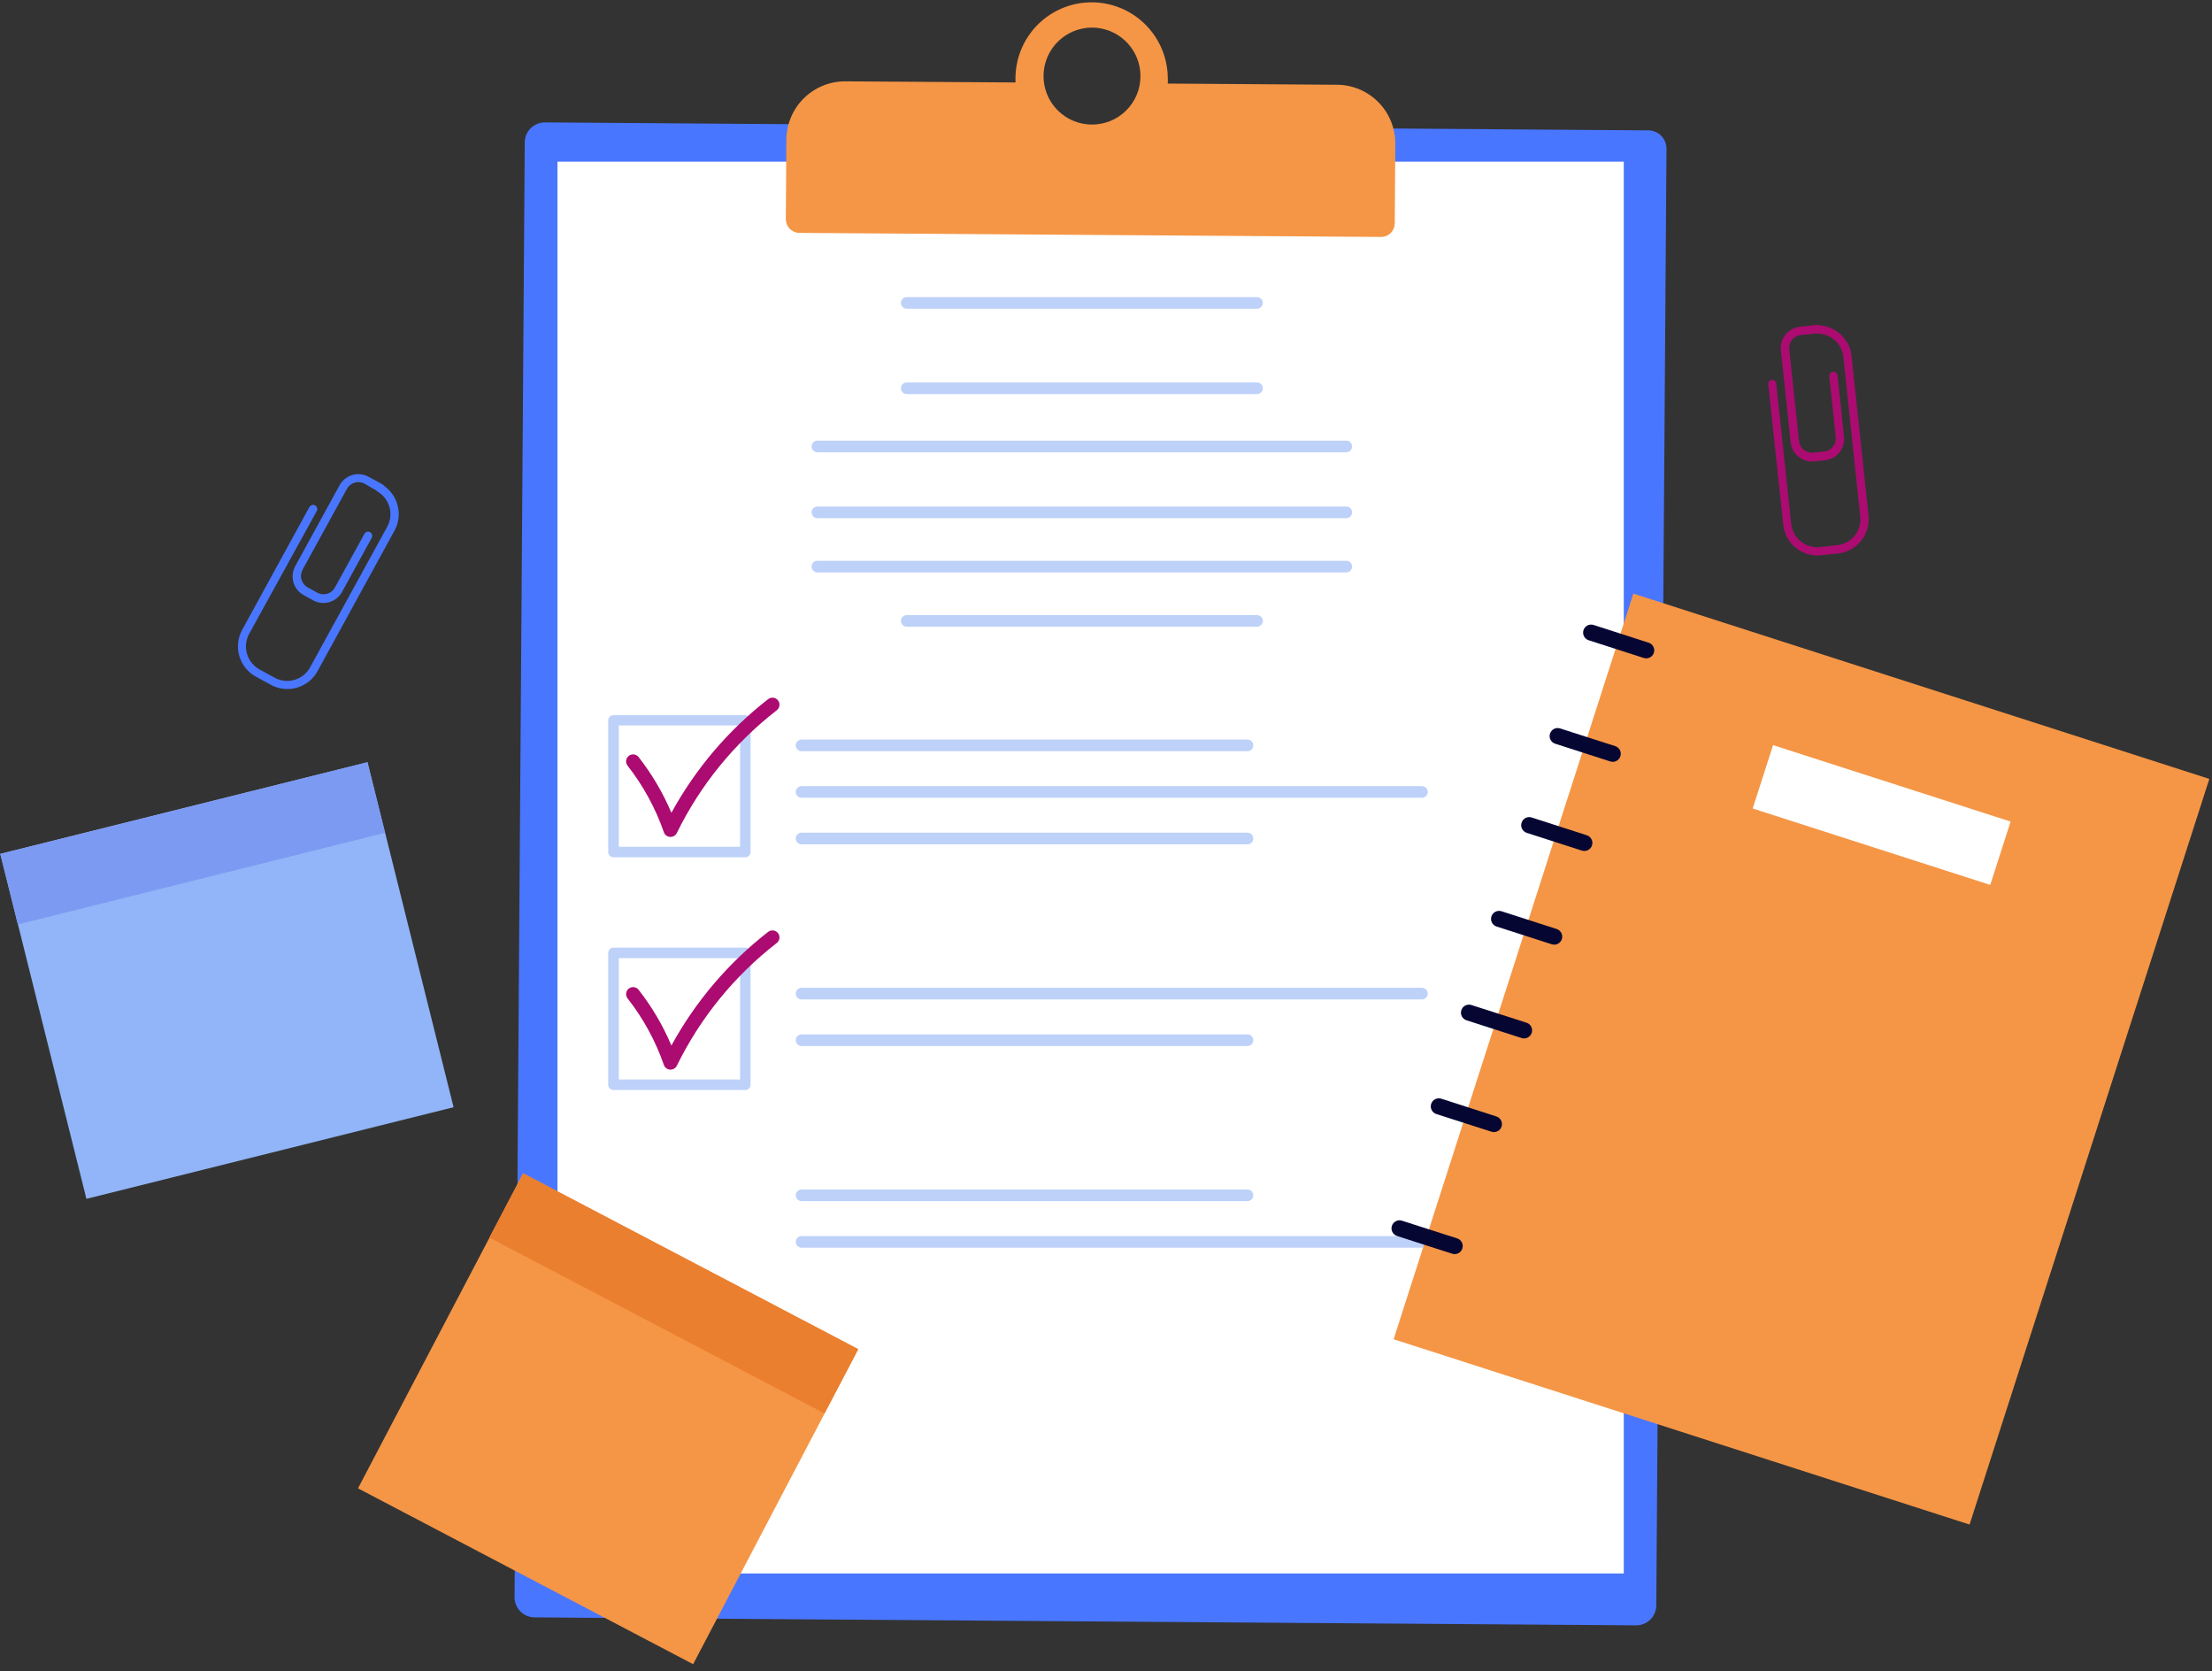 <svg width="278" height="210" viewBox="0 0 278 210" fill="none" xmlns="http://www.w3.org/2000/svg">
<rect x="0" y="0" width="278" height="210" fill="#333333" stroke="none"/>
<g clip-path="url(#clip0_51_2990)">
<path d="M207.16 16.38L68.49 15.38C68.159 15.377 67.831 15.44 67.524 15.564C67.217 15.688 66.938 15.872 66.702 16.104C66.466 16.336 66.278 16.612 66.149 16.917C66.02 17.222 65.953 17.549 65.95 17.88L64.67 200.67C64.667 201.339 64.93 201.982 65.4 202.458C65.871 202.934 66.511 203.205 67.18 203.21L205.62 204.21C205.952 204.213 206.281 204.15 206.588 204.025C206.896 203.9 207.175 203.716 207.411 203.482C207.647 203.249 207.835 202.972 207.963 202.666C208.092 202.36 208.159 202.032 208.16 201.7L209.44 18.7C209.444 18.398 209.388 18.097 209.275 17.817C209.162 17.536 208.995 17.28 208.783 17.065C208.571 16.849 208.319 16.678 208.04 16.56C207.762 16.442 207.462 16.381 207.16 16.38Z" fill="#4976FF"/>
<path d="M204.071 20.31H70.061V197.69H204.071V20.31Z" fill="white"/>
<path d="M168.13 10.65L146.76 10.5C146.775 10.21 146.775 9.92 146.76 9.63C146.7 7.145 145.675 4.78 143.902 3.037C142.13 1.295 139.748 0.31 137.263 0.292C134.777 0.273 132.381 1.223 130.583 2.94C128.785 4.657 127.726 7.006 127.63 9.49C127.614 9.78 127.614 10.07 127.63 10.36L106.26 10.22C104.304 10.207 102.423 10.97 101.03 12.343C99.637 13.715 98.846 15.585 98.83 17.54L98.76 27.54C98.76 27.993 98.938 28.427 99.257 28.749C99.575 29.071 100.007 29.255 100.46 29.26L173.57 29.77C174.022 29.773 174.456 29.596 174.778 29.28C175.101 28.963 175.285 28.532 175.29 28.08L175.36 18.02C175.36 16.089 174.603 14.236 173.251 12.858C171.899 11.479 170.06 10.687 168.13 10.65ZM137.2 15.65C135.995 15.642 134.82 15.277 133.823 14.601C132.826 13.926 132.052 12.969 131.598 11.854C131.145 10.738 131.032 9.513 131.275 8.333C131.518 7.153 132.105 6.072 132.962 5.226C133.819 4.38 134.908 3.807 136.091 3.579C137.274 3.352 138.498 3.481 139.607 3.949C140.717 4.417 141.663 5.204 142.326 6.21C142.988 7.216 143.338 8.396 143.33 9.6C143.326 10.4 143.164 11.192 142.854 11.929C142.543 12.667 142.09 13.335 141.521 13.898C140.951 14.46 140.276 14.904 139.535 15.204C138.793 15.505 138 15.657 137.2 15.65Z" fill="#F59646"/>
<path d="M157.98 37.33H113.96C113.557 37.33 113.23 37.657 113.23 38.06C113.23 38.463 113.557 38.79 113.96 38.79H157.98C158.384 38.79 158.71 38.463 158.71 38.06C158.71 37.657 158.384 37.33 157.98 37.33Z" fill="#BDD1F9"/>
<path d="M157.98 48.05H113.96C113.557 48.05 113.23 48.377 113.23 48.78C113.23 49.183 113.557 49.51 113.96 49.51H157.98C158.384 49.51 158.71 49.183 158.71 48.78C158.71 48.377 158.384 48.05 157.98 48.05Z" fill="#BDD1F9"/>
<path d="M156.78 92.92H100.74C100.337 92.92 100.01 93.247 100.01 93.65C100.01 94.053 100.337 94.38 100.74 94.38H156.78C157.183 94.38 157.51 94.053 157.51 93.65C157.51 93.247 157.183 92.92 156.78 92.92Z" fill="#BDD1F9"/>
<path d="M156.78 104.62H100.74C100.337 104.62 100.01 104.947 100.01 105.35C100.01 105.753 100.337 106.08 100.74 106.08H156.78C157.183 106.08 157.51 105.753 157.51 105.35C157.51 104.947 157.183 104.62 156.78 104.62Z" fill="#BDD1F9"/>
<path d="M178.71 98.77H100.74C100.337 98.77 100.01 99.097 100.01 99.5C100.01 99.903 100.337 100.23 100.74 100.23H178.71C179.113 100.23 179.44 99.903 179.44 99.5C179.44 99.097 179.113 98.77 178.71 98.77Z" fill="#BDD1F9"/>
<path d="M157.98 77.28H113.96C113.557 77.28 113.23 77.607 113.23 78.01C113.23 78.413 113.557 78.74 113.96 78.74H157.98C158.384 78.74 158.71 78.413 158.71 78.01C158.71 77.607 158.384 77.28 157.98 77.28Z" fill="#BDD1F9"/>
<path d="M169.2 55.36H102.73C102.327 55.36 102 55.687 102 56.09C102 56.493 102.327 56.82 102.73 56.82H169.2C169.603 56.82 169.93 56.493 169.93 56.09C169.93 55.687 169.603 55.36 169.2 55.36Z" fill="#BDD1F9"/>
<path d="M169.2 63.64H102.73C102.327 63.64 102 63.967 102 64.37C102 64.773 102.327 65.1 102.73 65.1H169.2C169.603 65.1 169.93 64.773 169.93 64.37C169.93 63.967 169.603 63.64 169.2 63.64Z" fill="#BDD1F9"/>
<path d="M169.2 70.46H102.73C102.327 70.46 102 70.787 102 71.19C102 71.593 102.327 71.92 102.73 71.92H169.2C169.603 71.92 169.93 71.593 169.93 71.19C169.93 70.787 169.603 70.46 169.2 70.46Z" fill="#BDD1F9"/>
<path d="M93.669 107.71H77.099C76.925 107.707 76.759 107.637 76.636 107.514C76.512 107.391 76.442 107.224 76.439 107.05V90.52C76.439 90.345 76.509 90.177 76.633 90.053C76.757 89.93 76.924 89.86 77.099 89.86H93.669C93.757 89.859 93.843 89.875 93.924 89.907C94.004 89.94 94.078 89.989 94.139 90.05C94.201 90.112 94.249 90.185 94.282 90.266C94.315 90.347 94.331 90.433 94.329 90.52V107.09C94.319 107.258 94.245 107.416 94.122 107.531C94 107.646 93.838 107.71 93.669 107.71ZM77.769 106.39H93.009V91.14H77.769V106.39Z" fill="#BDD1F9"/>
<path d="M84.261 105.15H84.211C84.036 105.139 83.868 105.076 83.729 104.969C83.59 104.862 83.486 104.716 83.431 104.55C82.379 101.535 80.839 98.714 78.871 96.2C78.727 96.016 78.663 95.782 78.692 95.55C78.722 95.319 78.841 95.108 79.026 94.965C79.21 94.822 79.444 94.758 79.675 94.787C79.907 94.816 80.117 94.936 80.261 95.12C81.936 97.262 83.322 99.615 84.381 102.12C87.413 96.578 91.552 91.717 96.541 87.84C96.633 87.769 96.738 87.717 96.85 87.687C96.962 87.656 97.079 87.648 97.194 87.663C97.309 87.678 97.42 87.715 97.521 87.773C97.621 87.831 97.71 87.908 97.781 88C97.852 88.092 97.904 88.197 97.934 88.309C97.964 88.421 97.972 88.538 97.957 88.653C97.943 88.768 97.905 88.879 97.847 88.98C97.79 89.081 97.713 89.169 97.621 89.24C92.312 93.354 88.016 98.629 85.061 104.66C84.987 104.809 84.873 104.934 84.731 105.02C84.59 105.107 84.427 105.152 84.261 105.15Z" fill="#AC0B71"/>
<path d="M156.78 129.96H100.74C100.337 129.96 100.01 130.287 100.01 130.69C100.01 131.093 100.337 131.42 100.74 131.42H156.78C157.183 131.42 157.51 131.093 157.51 130.69C157.51 130.287 157.183 129.96 156.78 129.96Z" fill="#BDD1F9"/>
<path d="M178.71 124.11H100.74C100.337 124.11 100.01 124.437 100.01 124.84C100.01 125.243 100.337 125.57 100.74 125.57H178.71C179.113 125.57 179.44 125.243 179.44 124.84C179.44 124.437 179.113 124.11 178.71 124.11Z" fill="#BDD1F9"/>
<path d="M93.669 136.95H77.099C76.925 136.947 76.759 136.877 76.636 136.754C76.512 136.631 76.442 136.464 76.439 136.29V119.72C76.439 119.545 76.509 119.377 76.633 119.253C76.757 119.129 76.924 119.06 77.099 119.06H93.669C93.757 119.059 93.843 119.075 93.924 119.108C94.004 119.14 94.078 119.189 94.139 119.25C94.201 119.312 94.249 119.385 94.282 119.466C94.315 119.546 94.331 119.633 94.329 119.72V136.29C94.329 136.377 94.312 136.462 94.279 136.543C94.246 136.623 94.197 136.695 94.136 136.757C94.075 136.818 94.002 136.867 93.922 136.9C93.842 136.933 93.756 136.95 93.669 136.95ZM77.769 135.63H93.009V120.38H77.769V135.63Z" fill="#BDD1F9"/>
<path d="M84.261 134.39H84.211C84.036 134.376 83.87 134.313 83.731 134.206C83.593 134.099 83.488 133.955 83.431 133.79C82.384 130.773 80.843 127.951 78.871 125.44C78.727 125.256 78.663 125.022 78.692 124.79C78.722 124.559 78.841 124.348 79.026 124.205C79.21 124.062 79.444 123.998 79.675 124.027C79.907 124.056 80.117 124.176 80.261 124.36C81.938 126.5 83.324 128.854 84.381 131.36C87.413 125.817 91.552 120.957 96.541 117.08C96.726 116.937 96.961 116.873 97.194 116.903C97.426 116.933 97.637 117.054 97.781 117.24C97.924 117.426 97.987 117.661 97.957 117.893C97.927 118.126 97.806 118.337 97.621 118.48C92.312 122.594 88.016 127.869 85.061 133.9C84.987 134.049 84.873 134.174 84.731 134.26C84.59 134.347 84.427 134.392 84.261 134.39Z" fill="#AC0B71"/>
<path d="M156.78 149.45H100.74C100.337 149.45 100.01 149.777 100.01 150.18C100.01 150.583 100.337 150.91 100.74 150.91H156.78C157.183 150.91 157.51 150.583 157.51 150.18C157.51 149.777 157.183 149.45 156.78 149.45Z" fill="#BDD1F9"/>
<path d="M178.71 155.3H100.74C100.337 155.3 100.01 155.627 100.01 156.03C100.01 156.433 100.337 156.76 100.74 156.76H178.71C179.113 156.76 179.44 156.433 179.44 156.03C179.44 155.627 179.113 155.3 178.71 155.3Z" fill="#BDD1F9"/>
<path d="M277.665 97.863L205.277 74.58L175.145 168.263L247.533 191.546L277.665 97.863Z" fill="#F59646"/>
<path d="M206.59 82.67L199.66 80.44C199.534 80.399 199.417 80.334 199.316 80.248C199.215 80.162 199.132 80.058 199.072 79.94C199.011 79.822 198.975 79.693 198.964 79.561C198.954 79.429 198.969 79.296 199.01 79.17C199.05 79.044 199.116 78.927 199.201 78.826C199.287 78.725 199.392 78.642 199.51 78.582C199.628 78.522 199.757 78.485 199.889 78.474C200.021 78.464 200.154 78.479 200.28 78.52L207.2 80.75C207.454 80.831 207.666 81.01 207.789 81.247C207.912 81.484 207.936 81.76 207.855 82.015C207.774 82.27 207.595 82.482 207.358 82.605C207.121 82.727 206.844 82.751 206.59 82.67Z" fill="#060633"/>
<path d="M202.381 95.67L195.451 93.44C195.325 93.399 195.208 93.334 195.107 93.248C195.006 93.162 194.923 93.058 194.863 92.94C194.802 92.822 194.766 92.693 194.755 92.561C194.745 92.429 194.76 92.296 194.801 92.17C194.842 92.044 194.907 91.927 194.993 91.826C195.078 91.725 195.183 91.642 195.301 91.582C195.419 91.522 195.548 91.485 195.68 91.474C195.812 91.464 195.945 91.479 196.071 91.52L202.991 93.74C203.118 93.78 203.235 93.845 203.337 93.93C203.439 94.016 203.523 94.12 203.584 94.238C203.645 94.356 203.683 94.485 203.694 94.618C203.706 94.75 203.691 94.883 203.651 95.01C203.611 95.137 203.546 95.254 203.461 95.356C203.375 95.458 203.27 95.542 203.153 95.603C203.035 95.664 202.906 95.702 202.773 95.713C202.641 95.725 202.508 95.71 202.381 95.67Z" fill="#060633"/>
<path d="M198.811 106.87L191.881 104.64C191.754 104.6 191.637 104.536 191.535 104.45C191.433 104.365 191.35 104.26 191.29 104.141C191.229 104.023 191.193 103.894 191.183 103.762C191.172 103.629 191.189 103.496 191.231 103.37C191.269 103.242 191.333 103.124 191.418 103.021C191.504 102.918 191.608 102.834 191.727 102.772C191.845 102.711 191.975 102.674 192.107 102.663C192.24 102.652 192.374 102.668 192.501 102.71L199.421 104.94C199.548 104.98 199.665 105.045 199.767 105.13C199.869 105.216 199.953 105.32 200.014 105.438C200.075 105.556 200.113 105.685 200.124 105.817C200.136 105.95 200.121 106.083 200.081 106.21C200.041 106.337 199.976 106.454 199.891 106.556C199.805 106.658 199.7 106.742 199.582 106.803C199.465 106.864 199.336 106.902 199.203 106.913C199.071 106.925 198.938 106.91 198.811 106.87Z" fill="#060633"/>
<path d="M195.019 118.64L188.089 116.41C187.963 116.369 187.847 116.304 187.746 116.218C187.645 116.132 187.562 116.028 187.501 115.91C187.441 115.792 187.405 115.663 187.394 115.531C187.383 115.399 187.399 115.266 187.44 115.14C187.48 115.014 187.545 114.897 187.631 114.796C187.717 114.695 187.822 114.612 187.94 114.552C188.058 114.492 188.187 114.455 188.319 114.444C188.451 114.434 188.583 114.449 188.709 114.49L195.639 116.72C195.766 116.761 195.882 116.826 195.983 116.912C196.084 116.998 196.167 117.102 196.227 117.22C196.288 117.338 196.324 117.467 196.335 117.599C196.346 117.731 196.33 117.864 196.289 117.99C196.249 118.116 196.184 118.233 196.098 118.334C196.012 118.435 195.907 118.518 195.789 118.578C195.671 118.638 195.543 118.675 195.41 118.686C195.278 118.696 195.146 118.681 195.019 118.64Z" fill="#060633"/>
<path d="M191.23 130.42L184.31 128.19C184.184 128.15 184.067 128.085 183.966 128C183.864 127.915 183.781 127.811 183.72 127.693C183.659 127.576 183.622 127.447 183.611 127.316C183.6 127.184 183.615 127.051 183.655 126.925C183.695 126.799 183.759 126.682 183.845 126.581C183.93 126.48 184.034 126.396 184.152 126.336C184.269 126.275 184.397 126.238 184.529 126.226C184.661 126.215 184.794 126.23 184.92 126.27L191.85 128.49C192.106 128.572 192.318 128.753 192.441 128.992C192.564 129.231 192.587 129.509 192.505 129.765C192.423 130.021 192.242 130.234 192.003 130.357C191.764 130.479 191.486 130.502 191.23 130.42Z" fill="#060633"/>
<path d="M187.45 142.19L180.52 139.97C180.264 139.888 180.051 139.707 179.928 139.468C179.806 139.229 179.783 138.951 179.865 138.695C179.947 138.439 180.128 138.226 180.367 138.103C180.606 137.981 180.884 137.958 181.14 138.04L188.06 140.27C188.186 140.31 188.303 140.375 188.404 140.46C188.505 140.545 188.589 140.649 188.65 140.767C188.71 140.884 188.747 141.013 188.759 141.144C188.77 141.276 188.755 141.409 188.715 141.535C188.675 141.661 188.61 141.778 188.525 141.879C188.44 141.98 188.336 142.064 188.218 142.124C188.101 142.185 187.972 142.222 187.841 142.234C187.709 142.245 187.576 142.23 187.45 142.19Z" fill="#060633"/>
<path d="M182.51 157.52L175.58 155.29C175.325 155.208 175.113 155.028 174.992 154.79C174.87 154.551 174.847 154.275 174.93 154.02C175.012 153.765 175.192 153.554 175.43 153.432C175.668 153.31 175.945 153.288 176.2 153.37L183.13 155.59C183.386 155.672 183.598 155.853 183.721 156.092C183.844 156.331 183.867 156.609 183.785 156.865C183.702 157.121 183.522 157.334 183.283 157.457C183.044 157.579 182.766 157.602 182.51 157.52Z" fill="#060633"/>
<path d="M252.69 103.223L222.836 93.621L220.276 101.579L250.13 111.181L252.69 103.223Z" fill="white"/>
<path d="M65.749 147.429L44.994 186.995L87.111 209.089L107.867 169.522L65.749 147.429Z" fill="#F59646"/>
<path d="M65.743 147.409L61.502 155.494L103.619 177.587L107.86 169.502L65.743 147.409Z" fill="#EA7F2F"/>
<path d="M46.188 95.76L0.043 107.274L10.86 150.624L57.005 139.111L46.188 95.76Z" fill="#91B5F8"/>
<path d="M46.175 95.777L0.029 107.291L2.24 116.15L48.385 104.636L46.175 95.777Z" fill="#7C9AF2"/>
<path d="M229.379 57.82L227.999 57.97C227.293 58.043 226.587 57.834 226.034 57.388C225.482 56.942 225.128 56.296 225.05 55.59L223.819 44.05C223.778 43.697 223.806 43.339 223.903 42.996C224.001 42.654 224.164 42.334 224.386 42.055C224.607 41.776 224.881 41.544 225.192 41.371C225.504 41.199 225.846 41.09 226.199 41.05L228.199 40.84C228.272 40.826 228.346 40.827 228.418 40.843C228.49 40.859 228.557 40.89 228.617 40.934C228.676 40.977 228.725 41.033 228.762 41.097C228.798 41.161 228.821 41.232 228.829 41.305C228.836 41.378 228.829 41.452 228.806 41.522C228.784 41.592 228.747 41.657 228.698 41.712C228.649 41.767 228.589 41.811 228.523 41.842C228.456 41.873 228.383 41.889 228.31 41.89L226.31 42.1C226.097 42.122 225.891 42.187 225.704 42.289C225.517 42.391 225.351 42.529 225.217 42.696C225.084 42.862 224.984 43.053 224.924 43.258C224.864 43.463 224.846 43.678 224.869 43.89L226.099 55.43C226.122 55.642 226.186 55.848 226.288 56.035C226.391 56.223 226.529 56.388 226.695 56.522C226.861 56.656 227.053 56.756 227.258 56.815C227.463 56.875 227.677 56.894 227.889 56.87L229.259 56.73C229.473 56.708 229.68 56.643 229.869 56.54C230.058 56.438 230.224 56.299 230.359 56.132C230.493 55.964 230.594 55.772 230.654 55.566C230.714 55.36 230.733 55.144 230.709 54.93L229.9 47.28C229.891 47.212 229.896 47.142 229.915 47.076C229.934 47.01 229.965 46.948 230.008 46.894C230.051 46.84 230.104 46.795 230.164 46.762C230.225 46.728 230.291 46.708 230.359 46.7C230.497 46.686 230.635 46.726 230.743 46.812C230.851 46.898 230.922 47.023 230.94 47.16L231.749 54.82C231.794 55.173 231.768 55.532 231.672 55.874C231.577 56.217 231.414 56.538 231.194 56.817C230.973 57.096 230.699 57.329 230.387 57.501C230.076 57.673 229.733 57.782 229.379 57.82Z" fill="#AC0B71"/>
<path d="M231.189 69.52L228.719 69.78C227.577 69.86 226.449 69.484 225.583 68.734C224.717 67.984 224.184 66.922 224.099 65.78L222.249 48.44C222.221 48.366 222.21 48.286 222.217 48.207C222.224 48.128 222.249 48.051 222.291 47.983C222.332 47.915 222.389 47.858 222.456 47.815C222.523 47.773 222.599 47.746 222.678 47.737C222.757 47.728 222.837 47.738 222.912 47.765C222.986 47.792 223.054 47.836 223.109 47.893C223.165 47.95 223.206 48.02 223.23 48.095C223.254 48.171 223.261 48.251 223.249 48.33L225.099 65.67C225.156 66.537 225.552 67.346 226.202 67.923C226.851 68.499 227.702 68.797 228.569 68.75L231.029 68.48C231.888 68.349 232.66 67.883 233.176 67.184C233.691 66.485 233.908 65.609 233.779 64.75L231.679 44.99C231.653 44.56 231.541 44.139 231.352 43.752C231.162 43.365 230.899 43.019 230.575 42.734C230.252 42.449 229.876 42.23 229.468 42.09C229.061 41.951 228.629 41.893 228.199 41.92C228.067 41.922 227.939 41.874 227.84 41.786C227.741 41.699 227.678 41.577 227.664 41.445C227.65 41.314 227.686 41.182 227.765 41.075C227.844 40.969 227.959 40.895 228.089 40.87C229.232 40.793 230.36 41.17 231.226 41.919C232.093 42.667 232.63 43.728 232.719 44.87L234.819 64.63C234.977 65.758 234.685 66.904 234.006 67.819C233.327 68.734 232.315 69.345 231.189 69.52Z" fill="#AC0B71"/>
<path d="M39.38 75.44L38.16 74.77C37.54 74.428 37.08 73.854 36.881 73.174C36.682 72.493 36.761 71.762 37.1 71.14L42.68 60.96C43.024 60.339 43.6 59.878 44.282 59.68C44.964 59.481 45.697 59.56 46.32 59.9L48.06 60.85C48.182 60.919 48.271 61.034 48.309 61.169C48.346 61.304 48.329 61.448 48.26 61.57C48.227 61.63 48.182 61.683 48.128 61.725C48.075 61.768 48.013 61.799 47.947 61.818C47.881 61.836 47.812 61.842 47.744 61.834C47.676 61.825 47.61 61.804 47.55 61.77L45.82 60.77C45.439 60.563 44.992 60.515 44.576 60.637C44.16 60.759 43.809 61.04 43.6 61.42L38.02 71.59C37.814 71.969 37.766 72.415 37.888 72.829C38.01 73.244 38.291 73.593 38.67 73.8L39.88 74.47C40.26 74.677 40.705 74.724 41.12 74.602C41.534 74.48 41.883 74.199 42.09 73.82L45.8 67.07C45.833 67.009 45.877 66.956 45.93 66.912C45.984 66.869 46.045 66.836 46.111 66.817C46.177 66.797 46.247 66.791 46.315 66.798C46.384 66.806 46.45 66.827 46.51 66.86C46.629 66.929 46.717 67.041 46.756 67.173C46.795 67.305 46.782 67.447 46.72 67.57L43.01 74.33C42.845 74.642 42.62 74.918 42.348 75.142C42.077 75.367 41.763 75.535 41.426 75.638C41.089 75.742 40.734 75.777 40.383 75.743C40.032 75.709 39.691 75.606 39.38 75.44Z" fill="#4976FF"/>
<path d="M34.189 86.12L32.009 84.93C31.027 84.34 30.318 83.385 30.037 82.274C29.756 81.163 29.926 79.986 30.509 79L38.889 63.7C38.958 63.578 39.073 63.489 39.208 63.452C39.343 63.414 39.487 63.431 39.609 63.5C39.669 63.533 39.722 63.578 39.764 63.632C39.807 63.686 39.838 63.748 39.857 63.813C39.875 63.88 39.881 63.948 39.873 64.016C39.864 64.085 39.843 64.15 39.809 64.21L31.379 79.52C30.932 80.265 30.796 81.157 31.002 82.001C31.208 82.846 31.739 83.575 32.479 84.03L34.649 85.22C35.431 85.601 36.331 85.657 37.154 85.376C37.976 85.094 38.654 84.499 39.039 83.72L48.599 66.3C49.047 65.555 49.182 64.663 48.976 63.819C48.77 62.974 48.239 62.245 47.499 61.79C47.378 61.722 47.289 61.611 47.25 61.478C47.21 61.345 47.225 61.203 47.289 61.08C47.36 60.961 47.474 60.872 47.608 60.833C47.741 60.794 47.885 60.807 48.009 60.87C48.991 61.46 49.7 62.415 49.981 63.526C50.262 64.637 50.093 65.814 49.509 66.8L39.959 84.23C39.437 85.239 38.54 86.002 37.461 86.356C36.382 86.709 35.207 86.625 34.189 86.12Z" fill="#4976FF"/>
</g>
<defs>
<clipPath id="clip0_51_2990">
<rect width="277.79" height="209.11" fill="white"/>
</clipPath>
</defs>
</svg>
